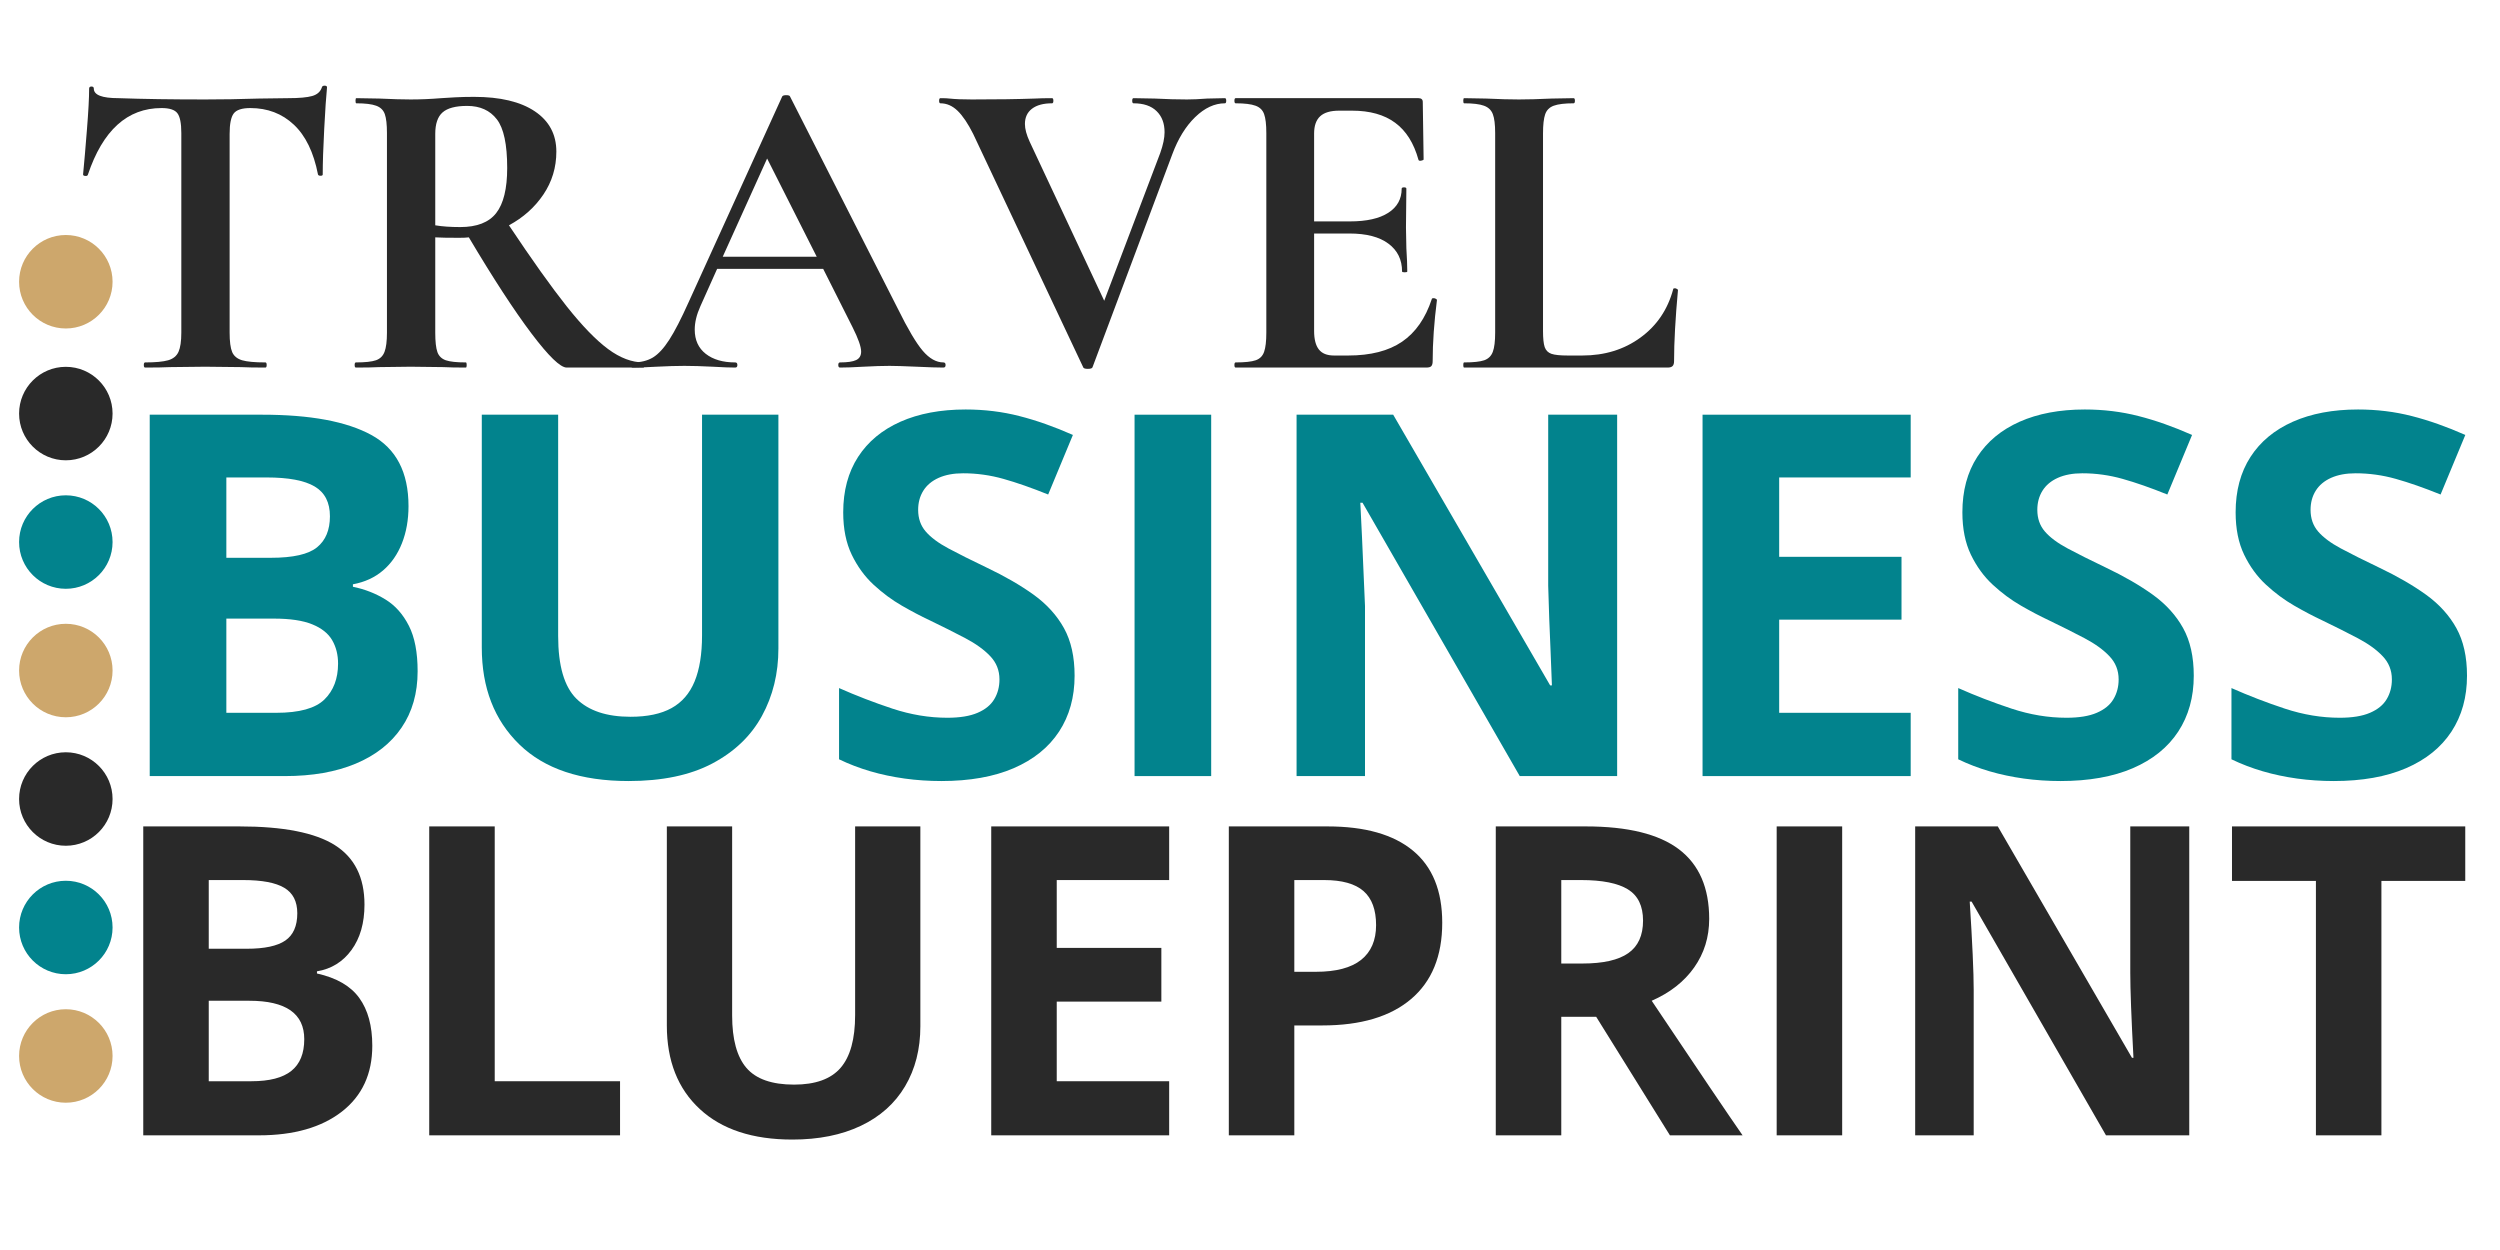 <?xml version="1.0" encoding="UTF-8"?>
<svg xmlns="http://www.w3.org/2000/svg" xmlns:xlink="http://www.w3.org/1999/xlink" width="800" zoomAndPan="magnify" viewBox="0 0 600 300" height="400" preserveAspectRatio="xMidYMid meet" version="1.0">
  <defs>
    <g></g>
    <clipPath id="2ef1da45b1">
      <path d="M 4.582 149.711 L 27.016 149.711 L 27.016 172.145 L 4.582 172.145 Z M 4.582 149.711 " clip-rule="nonzero"></path>
    </clipPath>
    <clipPath id="63d5d5306e">
      <path d="M 15.797 149.711 C 9.602 149.711 4.582 154.73 4.582 160.926 C 4.582 167.121 9.602 172.145 15.797 172.145 C 21.992 172.145 27.016 167.121 27.016 160.926 C 27.016 154.73 21.992 149.711 15.797 149.711 Z M 15.797 149.711 " clip-rule="nonzero"></path>
    </clipPath>
    <clipPath id="9adf53c5fc">
      <path d="M 4.582 118.875 L 27.016 118.875 L 27.016 141.309 L 4.582 141.309 Z M 4.582 118.875 " clip-rule="nonzero"></path>
    </clipPath>
    <clipPath id="820c86b593">
      <path d="M 15.797 118.875 C 9.602 118.875 4.582 123.895 4.582 130.09 C 4.582 136.285 9.602 141.309 15.797 141.309 C 21.992 141.309 27.016 136.285 27.016 130.09 C 27.016 123.895 21.992 118.875 15.797 118.875 Z M 15.797 118.875 " clip-rule="nonzero"></path>
    </clipPath>
    <clipPath id="c4c8c03614">
      <path d="M 4.582 180.547 L 27.016 180.547 L 27.016 202.98 L 4.582 202.98 Z M 4.582 180.547 " clip-rule="nonzero"></path>
    </clipPath>
    <clipPath id="4bd4ff691f">
      <path d="M 15.797 180.547 C 9.602 180.547 4.582 185.566 4.582 191.762 C 4.582 197.957 9.602 202.98 15.797 202.98 C 21.992 202.98 27.016 197.957 27.016 191.762 C 27.016 185.566 21.992 180.547 15.797 180.547 Z M 15.797 180.547 " clip-rule="nonzero"></path>
    </clipPath>
    <clipPath id="df2469ba3e">
      <path d="M 4.582 211.383 L 27.016 211.383 L 27.016 233.816 L 4.582 233.816 Z M 4.582 211.383 " clip-rule="nonzero"></path>
    </clipPath>
    <clipPath id="5742004fa2">
      <path d="M 15.797 211.383 C 9.602 211.383 4.582 216.402 4.582 222.598 C 4.582 228.793 9.602 233.816 15.797 233.816 C 21.992 233.816 27.016 228.793 27.016 222.598 C 27.016 216.402 21.992 211.383 15.797 211.383 Z M 15.797 211.383 " clip-rule="nonzero"></path>
    </clipPath>
    <clipPath id="eebdbf6824">
      <path d="M 4.582 88.039 L 27.016 88.039 L 27.016 110.473 L 4.582 110.473 Z M 4.582 88.039 " clip-rule="nonzero"></path>
    </clipPath>
    <clipPath id="a47f2be3a0">
      <path d="M 15.797 88.039 C 9.602 88.039 4.582 93.062 4.582 99.258 C 4.582 105.449 9.602 110.473 15.797 110.473 C 21.992 110.473 27.016 105.449 27.016 99.258 C 27.016 93.062 21.992 88.039 15.797 88.039 Z M 15.797 88.039 " clip-rule="nonzero"></path>
    </clipPath>
    <clipPath id="14636aaf3c">
      <path d="M 4.582 242.215 L 27.016 242.215 L 27.016 264.652 L 4.582 264.652 Z M 4.582 242.215 " clip-rule="nonzero"></path>
    </clipPath>
    <clipPath id="7ccf32f0e2">
      <path d="M 15.797 242.215 C 9.602 242.215 4.582 247.238 4.582 253.434 C 4.582 259.629 9.602 264.652 15.797 264.652 C 21.992 264.652 27.016 259.629 27.016 253.434 C 27.016 247.238 21.992 242.215 15.797 242.215 Z M 15.797 242.215 " clip-rule="nonzero"></path>
    </clipPath>
    <clipPath id="c9c98ed9e2">
      <path d="M 4.582 56.402 L 27.016 56.402 L 27.016 78.836 L 4.582 78.836 Z M 4.582 56.402 " clip-rule="nonzero"></path>
    </clipPath>
    <clipPath id="986e7cc97a">
      <path d="M 15.797 56.402 C 9.602 56.402 4.582 61.426 4.582 67.621 C 4.582 73.816 9.602 78.836 15.797 78.836 C 21.992 78.836 27.016 73.816 27.016 67.621 C 27.016 61.426 21.992 56.402 15.797 56.402 Z M 15.797 56.402 " clip-rule="nonzero"></path>
    </clipPath>
  </defs>
  <g fill="#02838d" fill-opacity="1">
    <g transform="translate(25.011, 186.261)">
      <g>
        <path d="M 10.922 -86.734 L 37.906 -86.734 C 49.457 -86.734 58.195 -85.109 64.125 -81.859 C 70.062 -78.617 73.031 -72.926 73.031 -64.781 C 73.031 -61.5 72.504 -58.531 71.453 -55.875 C 70.41 -53.227 68.898 -51.055 66.922 -49.359 C 64.941 -47.66 62.531 -46.551 59.688 -46.031 L 59.688 -45.438 C 62.57 -44.844 65.18 -43.82 67.516 -42.375 C 69.848 -40.938 71.711 -38.844 73.109 -36.094 C 74.516 -33.352 75.219 -29.707 75.219 -25.156 C 75.219 -19.895 73.93 -15.383 71.359 -11.625 C 68.797 -7.863 65.129 -4.984 60.359 -2.984 C 55.598 -0.992 49.938 0 43.375 0 L 10.922 0 Z M 29.312 -52.391 L 39.984 -52.391 C 45.328 -52.391 49.023 -53.227 51.078 -54.906 C 53.141 -56.582 54.172 -59.066 54.172 -62.359 C 54.172 -65.672 52.953 -68.051 50.516 -69.5 C 48.086 -70.945 44.242 -71.672 38.984 -71.672 L 29.312 -71.672 Z M 29.312 -37.797 L 29.312 -15.188 L 41.297 -15.188 C 46.828 -15.188 50.68 -16.254 52.859 -18.391 C 55.035 -20.523 56.125 -23.395 56.125 -27 C 56.125 -29.133 55.648 -31.008 54.703 -32.625 C 53.754 -34.25 52.16 -35.516 49.922 -36.422 C 47.691 -37.336 44.617 -37.797 40.703 -37.797 Z M 29.312 -37.797 "></path>
      </g>
    </g>
  </g>
  <g fill="#02838d" fill-opacity="1">
    <g transform="translate(105.301, 186.261)">
      <g>
        <path d="M 81.516 -86.734 L 81.516 -30.609 C 81.516 -24.641 80.195 -19.25 77.562 -14.438 C 74.938 -9.633 70.961 -5.828 65.641 -3.016 C 60.328 -0.211 53.633 1.188 45.562 1.188 C 34.094 1.188 25.352 -1.738 19.344 -7.594 C 13.332 -13.445 10.328 -21.195 10.328 -30.844 L 10.328 -86.734 L 28.656 -86.734 L 28.656 -33.641 C 28.656 -26.484 30.117 -21.457 33.047 -18.562 C 35.973 -15.676 40.301 -14.234 46.031 -14.234 C 50.07 -14.234 53.348 -14.926 55.859 -16.312 C 58.367 -17.695 60.219 -19.832 61.406 -22.719 C 62.594 -25.602 63.188 -29.281 63.188 -33.75 L 63.188 -86.734 Z M 81.516 -86.734 "></path>
      </g>
    </g>
  </g>
  <g fill="#02838d" fill-opacity="1">
    <g transform="translate(195.794, 186.261)">
      <g>
        <path d="M 62.109 -24.094 C 62.109 -18.945 60.863 -14.473 58.375 -10.672 C 55.883 -6.879 52.254 -3.953 47.484 -1.891 C 42.723 0.16 36.941 1.188 30.141 1.188 C 27.129 1.188 24.191 0.988 21.328 0.594 C 18.461 0.195 15.711 -0.383 13.078 -1.156 C 10.453 -1.926 7.953 -2.883 5.578 -4.031 L 5.578 -21.125 C 9.691 -19.301 13.961 -17.656 18.391 -16.188 C 22.816 -14.727 27.207 -14 31.562 -14 C 34.57 -14 36.992 -14.395 38.828 -15.188 C 40.672 -15.977 42.004 -17.066 42.828 -18.453 C 43.66 -19.836 44.078 -21.422 44.078 -23.203 C 44.078 -25.367 43.344 -27.223 41.875 -28.766 C 40.414 -30.316 38.41 -31.766 35.859 -33.109 C 33.305 -34.453 30.43 -35.895 27.234 -37.438 C 25.211 -38.383 23.016 -39.539 20.641 -40.906 C 18.273 -42.27 16.02 -43.941 13.875 -45.922 C 11.738 -47.898 9.988 -50.301 8.625 -53.125 C 7.258 -55.957 6.578 -59.348 6.578 -63.297 C 6.578 -68.484 7.766 -72.914 10.141 -76.594 C 12.516 -80.27 15.906 -83.086 20.312 -85.047 C 24.727 -87.004 29.941 -87.984 35.953 -87.984 C 40.461 -87.984 44.766 -87.457 48.859 -86.406 C 52.953 -85.363 57.234 -83.852 61.703 -81.875 L 55.766 -67.578 C 51.773 -69.191 48.195 -70.441 45.031 -71.328 C 41.863 -72.223 38.641 -72.672 35.359 -72.672 C 33.066 -72.672 31.109 -72.305 29.484 -71.578 C 27.859 -70.848 26.629 -69.816 25.797 -68.484 C 24.973 -67.16 24.562 -65.629 24.562 -63.891 C 24.562 -61.836 25.164 -60.109 26.375 -58.703 C 27.582 -57.297 29.398 -55.941 31.828 -54.641 C 34.266 -53.336 37.301 -51.816 40.938 -50.078 C 45.363 -47.973 49.148 -45.785 52.297 -43.516 C 55.441 -41.242 57.863 -38.57 59.562 -35.5 C 61.258 -32.438 62.109 -28.633 62.109 -24.094 Z M 62.109 -24.094 "></path>
      </g>
    </g>
  </g>
  <g fill="#02838d" fill-opacity="1">
    <g transform="translate(261.372, 186.261)">
      <g>
        <path d="M 10.922 0 L 10.922 -86.734 L 29.312 -86.734 L 29.312 0 Z M 10.922 0 "></path>
      </g>
    </g>
  </g>
  <g fill="#02838d" fill-opacity="1">
    <g transform="translate(300.256, 186.261)">
      <g>
        <path d="M 87.859 0 L 64.484 0 L 26.75 -65.609 L 26.219 -65.609 C 26.375 -62.879 26.508 -60.129 26.625 -57.359 C 26.75 -54.598 26.867 -51.844 26.984 -49.094 C 27.109 -46.344 27.227 -43.582 27.344 -40.812 L 27.344 0 L 10.922 0 L 10.922 -86.734 L 34.109 -86.734 L 71.781 -21.766 L 72.203 -21.766 C 72.117 -24.461 72.016 -27.133 71.891 -29.781 C 71.773 -32.426 71.664 -35.07 71.562 -37.719 C 71.469 -40.375 71.383 -43.031 71.312 -45.688 L 71.312 -86.734 L 87.859 -86.734 Z M 87.859 0 "></path>
      </g>
    </g>
  </g>
  <g fill="#02838d" fill-opacity="1">
    <g transform="translate(397.69, 186.261)">
      <g>
        <path d="M 60.875 0 L 10.922 0 L 10.922 -86.734 L 60.875 -86.734 L 60.875 -71.672 L 29.312 -71.672 L 29.312 -52.625 L 58.672 -52.625 L 58.672 -37.547 L 29.312 -37.547 L 29.312 -15.188 L 60.875 -15.188 Z M 60.875 0 "></path>
      </g>
    </g>
  </g>
  <g fill="#02838d" fill-opacity="1">
    <g transform="translate(464.395, 186.261)">
      <g>
        <path d="M 62.109 -24.094 C 62.109 -18.945 60.863 -14.473 58.375 -10.672 C 55.883 -6.879 52.254 -3.953 47.484 -1.891 C 42.723 0.16 36.941 1.188 30.141 1.188 C 27.129 1.188 24.191 0.988 21.328 0.594 C 18.461 0.195 15.711 -0.383 13.078 -1.156 C 10.453 -1.926 7.953 -2.883 5.578 -4.031 L 5.578 -21.125 C 9.691 -19.301 13.961 -17.656 18.391 -16.188 C 22.816 -14.727 27.207 -14 31.562 -14 C 34.57 -14 36.992 -14.395 38.828 -15.188 C 40.672 -15.977 42.004 -17.066 42.828 -18.453 C 43.66 -19.836 44.078 -21.422 44.078 -23.203 C 44.078 -25.367 43.344 -27.223 41.875 -28.766 C 40.414 -30.316 38.41 -31.766 35.859 -33.109 C 33.305 -34.453 30.43 -35.895 27.234 -37.438 C 25.211 -38.383 23.016 -39.539 20.641 -40.906 C 18.273 -42.27 16.02 -43.941 13.875 -45.922 C 11.738 -47.898 9.988 -50.301 8.625 -53.125 C 7.258 -55.957 6.578 -59.348 6.578 -63.297 C 6.578 -68.484 7.766 -72.914 10.141 -76.594 C 12.516 -80.27 15.906 -83.086 20.312 -85.047 C 24.727 -87.004 29.941 -87.984 35.953 -87.984 C 40.461 -87.984 44.766 -87.457 48.859 -86.406 C 52.953 -85.363 57.234 -83.852 61.703 -81.875 L 55.766 -67.578 C 51.773 -69.191 48.195 -70.441 45.031 -71.328 C 41.863 -72.223 38.641 -72.672 35.359 -72.672 C 33.066 -72.672 31.109 -72.305 29.484 -71.578 C 27.859 -70.848 26.629 -69.816 25.797 -68.484 C 24.973 -67.16 24.562 -65.629 24.562 -63.891 C 24.562 -61.836 25.164 -60.109 26.375 -58.703 C 27.582 -57.297 29.398 -55.941 31.828 -54.641 C 34.266 -53.336 37.301 -51.816 40.938 -50.078 C 45.363 -47.973 49.148 -45.785 52.297 -43.516 C 55.441 -41.242 57.863 -38.57 59.562 -35.5 C 61.258 -32.438 62.109 -28.633 62.109 -24.094 Z M 62.109 -24.094 "></path>
      </g>
    </g>
  </g>
  <g fill="#02838d" fill-opacity="1">
    <g transform="translate(529.973, 186.261)">
      <g>
        <path d="M 62.109 -24.094 C 62.109 -18.945 60.863 -14.473 58.375 -10.672 C 55.883 -6.879 52.254 -3.953 47.484 -1.891 C 42.723 0.16 36.941 1.188 30.141 1.188 C 27.129 1.188 24.191 0.988 21.328 0.594 C 18.461 0.195 15.711 -0.383 13.078 -1.156 C 10.453 -1.926 7.953 -2.883 5.578 -4.031 L 5.578 -21.125 C 9.691 -19.301 13.961 -17.656 18.391 -16.188 C 22.816 -14.727 27.207 -14 31.562 -14 C 34.57 -14 36.992 -14.395 38.828 -15.188 C 40.672 -15.977 42.004 -17.066 42.828 -18.453 C 43.66 -19.836 44.078 -21.422 44.078 -23.203 C 44.078 -25.367 43.344 -27.223 41.875 -28.766 C 40.414 -30.316 38.41 -31.766 35.859 -33.109 C 33.305 -34.453 30.43 -35.895 27.234 -37.438 C 25.211 -38.383 23.016 -39.539 20.641 -40.906 C 18.273 -42.27 16.02 -43.941 13.875 -45.922 C 11.738 -47.898 9.988 -50.301 8.625 -53.125 C 7.258 -55.957 6.578 -59.348 6.578 -63.297 C 6.578 -68.484 7.766 -72.914 10.141 -76.594 C 12.516 -80.27 15.906 -83.086 20.312 -85.047 C 24.727 -87.004 29.941 -87.984 35.953 -87.984 C 40.461 -87.984 44.766 -87.457 48.859 -86.406 C 52.953 -85.363 57.234 -83.852 61.703 -81.875 L 55.766 -67.578 C 51.773 -69.191 48.195 -70.441 45.031 -71.328 C 41.863 -72.223 38.641 -72.672 35.359 -72.672 C 33.066 -72.672 31.109 -72.305 29.484 -71.578 C 27.859 -70.848 26.629 -69.816 25.797 -68.484 C 24.973 -67.16 24.562 -65.629 24.562 -63.891 C 24.562 -61.836 25.164 -60.109 26.375 -58.703 C 27.582 -57.297 29.398 -55.941 31.828 -54.641 C 34.266 -53.336 37.301 -51.816 40.938 -50.078 C 45.363 -47.973 49.148 -45.785 52.297 -43.516 C 55.441 -41.242 57.863 -38.57 59.562 -35.5 C 61.258 -32.438 62.109 -28.633 62.109 -24.094 Z M 62.109 -24.094 "></path>
      </g>
    </g>
  </g>
  <g fill="#292929" fill-opacity="1">
    <g transform="translate(25.053, 272.48)">
      <g>
        <path d="M 9.328 -74.141 L 32.406 -74.141 C 42.914 -74.141 50.547 -72.645 55.297 -69.656 C 60.047 -66.664 62.422 -61.906 62.422 -55.375 C 62.422 -50.945 61.379 -47.312 59.297 -44.469 C 57.223 -41.633 54.461 -39.93 51.016 -39.359 L 51.016 -38.844 C 55.711 -37.801 59.098 -35.844 61.172 -32.969 C 63.254 -30.094 64.297 -26.27 64.297 -21.5 C 64.297 -14.738 61.852 -9.461 56.969 -5.672 C 52.082 -1.891 45.453 0 37.078 0 L 9.328 0 Z M 25.047 -44.781 L 34.188 -44.781 C 38.438 -44.781 41.516 -45.438 43.422 -46.75 C 45.336 -48.07 46.297 -50.254 46.297 -53.297 C 46.297 -56.141 45.254 -58.176 43.172 -59.406 C 41.098 -60.645 37.812 -61.266 33.312 -61.266 L 25.047 -61.266 Z M 25.047 -32.297 L 25.047 -12.984 L 35.297 -12.984 C 39.617 -12.984 42.812 -13.812 44.875 -15.469 C 46.938 -17.125 47.969 -19.66 47.969 -23.078 C 47.969 -29.223 43.57 -32.297 34.781 -32.297 Z M 25.047 -32.297 "></path>
      </g>
    </g>
  </g>
  <g fill="#292929" fill-opacity="1">
    <g transform="translate(93.686, 272.48)">
      <g>
        <path d="M 9.328 0 L 9.328 -74.141 L 25.047 -74.141 L 25.047 -12.984 L 55.125 -12.984 L 55.125 0 Z M 9.328 0 "></path>
      </g>
    </g>
  </g>
  <g fill="#292929" fill-opacity="1">
    <g transform="translate(151.214, 272.48)">
      <g>
        <path d="M 69.672 -74.141 L 69.672 -26.172 C 69.672 -20.691 68.445 -15.891 66 -11.766 C 63.551 -7.641 60.008 -4.477 55.375 -2.281 C 50.75 -0.082 45.273 1.016 38.953 1.016 C 29.41 1.016 22.004 -1.426 16.734 -6.312 C 11.461 -11.195 8.828 -17.883 8.828 -26.375 L 8.828 -74.141 L 24.5 -74.141 L 24.5 -28.75 C 24.5 -23.039 25.645 -18.848 27.938 -16.172 C 30.238 -13.504 34.047 -12.172 39.359 -12.172 C 44.492 -12.172 48.219 -13.516 50.531 -16.203 C 52.852 -18.891 54.016 -23.109 54.016 -28.859 L 54.016 -74.141 Z M 69.672 -74.141 "></path>
      </g>
    </g>
  </g>
  <g fill="#292929" fill-opacity="1">
    <g transform="translate(228.569, 272.48)">
      <g>
        <path d="M 52.031 0 L 9.328 0 L 9.328 -74.141 L 52.031 -74.141 L 52.031 -61.266 L 25.047 -61.266 L 25.047 -44.984 L 50.156 -44.984 L 50.156 -32.094 L 25.047 -32.094 L 25.047 -12.984 L 52.031 -12.984 Z M 52.031 0 "></path>
      </g>
    </g>
  </g>
  <g fill="#292929" fill-opacity="1">
    <g transform="translate(285.589, 272.48)">
      <g>
        <path d="M 25.047 -39.25 L 30.219 -39.25 C 35.062 -39.25 38.68 -40.203 41.078 -42.109 C 43.473 -44.023 44.672 -46.805 44.672 -50.453 C 44.672 -54.141 43.664 -56.863 41.656 -58.625 C 39.645 -60.383 36.492 -61.266 32.203 -61.266 L 25.047 -61.266 Z M 60.547 -51.016 C 60.547 -43.035 58.051 -36.93 53.062 -32.703 C 48.082 -28.484 40.992 -26.375 31.797 -26.375 L 25.047 -26.375 L 25.047 0 L 9.328 0 L 9.328 -74.141 L 33.016 -74.141 C 42.004 -74.141 48.836 -72.203 53.516 -68.328 C 58.203 -64.461 60.547 -58.691 60.547 -51.016 Z M 60.547 -51.016 "></path>
      </g>
    </g>
  </g>
  <g fill="#292929" fill-opacity="1">
    <g transform="translate(349.659, 272.48)">
      <g>
        <path d="M 25.047 -41.234 L 30.125 -41.234 C 35.094 -41.234 38.758 -42.062 41.125 -43.719 C 43.488 -45.375 44.672 -47.977 44.672 -51.531 C 44.672 -55.039 43.461 -57.539 41.047 -59.031 C 38.629 -60.52 34.883 -61.266 29.812 -61.266 L 25.047 -61.266 Z M 25.047 -28.453 L 25.047 0 L 9.328 0 L 9.328 -74.141 L 30.938 -74.141 C 41.008 -74.141 48.461 -72.305 53.297 -68.641 C 58.129 -64.973 60.547 -59.406 60.547 -51.938 C 60.547 -47.57 59.344 -43.688 56.938 -40.281 C 54.539 -36.883 51.145 -34.223 46.75 -32.297 C 57.906 -15.629 65.176 -4.863 68.562 0 L 51.125 0 L 33.422 -28.453 Z M 25.047 -28.453 "></path>
      </g>
    </g>
  </g>
  <g fill="#292929" fill-opacity="1">
    <g transform="translate(417.074, 272.48)">
      <g>
        <path d="M 9.328 0 L 9.328 -74.141 L 25.047 -74.141 L 25.047 0 Z M 9.328 0 "></path>
      </g>
    </g>
  </g>
  <g fill="#292929" fill-opacity="1">
    <g transform="translate(450.313, 272.48)">
      <g>
        <path d="M 75.109 0 L 55.125 0 L 22.875 -56.094 L 22.422 -56.094 C 23.055 -46.188 23.375 -39.117 23.375 -34.891 L 23.375 0 L 9.328 0 L 9.328 -74.141 L 29.156 -74.141 L 61.359 -18.609 L 61.719 -18.609 C 61.207 -28.242 60.953 -35.055 60.953 -39.047 L 60.953 -74.141 L 75.109 -74.141 Z M 75.109 0 "></path>
      </g>
    </g>
  </g>
  <g fill="#292929" fill-opacity="1">
    <g transform="translate(533.6, 272.48)">
      <g>
        <path d="M 37.938 0 L 22.219 0 L 22.219 -61.062 L 2.078 -61.062 L 2.078 -74.141 L 58.062 -74.141 L 58.062 -61.062 L 37.938 -61.062 Z M 37.938 0 "></path>
      </g>
    </g>
  </g>
  <g fill="#292929" fill-opacity="1">
    <g transform="translate(15.798, 88.215)">
      <g>
        <path d="M 22.969 -62.281 C 14.758 -62.281 8.863 -56.938 5.281 -46.25 C 5.207 -46.039 5 -45.953 4.656 -45.984 C 4.312 -46.016 4.141 -46.133 4.141 -46.344 C 4.41 -49.102 4.719 -52.672 5.062 -57.047 C 5.414 -61.43 5.594 -64.727 5.594 -66.938 C 5.594 -67.281 5.781 -67.453 6.156 -67.453 C 6.531 -67.453 6.719 -67.281 6.719 -66.938 C 6.719 -65.414 8.688 -64.656 12.625 -64.656 C 18.551 -64.445 25.484 -64.344 33.422 -64.344 C 37.484 -64.344 41.789 -64.414 46.344 -64.562 L 53.375 -64.656 C 56 -64.656 57.914 -64.828 59.125 -65.172 C 60.332 -65.516 61.109 -66.207 61.453 -67.25 C 61.516 -67.52 61.734 -67.656 62.109 -67.656 C 62.492 -67.656 62.688 -67.52 62.688 -67.25 C 62.477 -65.176 62.254 -61.863 62.016 -57.312 C 61.773 -52.758 61.656 -49.102 61.656 -46.344 C 61.656 -46.133 61.484 -46.031 61.141 -46.031 C 60.797 -46.031 60.586 -46.133 60.516 -46.344 C 59.484 -51.656 57.551 -55.641 54.719 -58.297 C 51.895 -60.953 48.414 -62.281 44.281 -62.281 C 42.281 -62.281 40.953 -61.848 40.297 -60.984 C 39.641 -60.117 39.312 -58.484 39.312 -56.078 L 39.312 -8.375 C 39.312 -6.238 39.516 -4.688 39.922 -3.719 C 40.336 -2.758 41.133 -2.102 42.312 -1.75 C 43.488 -1.406 45.352 -1.234 47.906 -1.234 C 48.102 -1.234 48.203 -1.023 48.203 -0.609 C 48.203 -0.203 48.102 0 47.906 0 C 45.414 0 43.445 -0.035 42 -0.109 L 33.422 -0.203 L 25.031 -0.109 C 23.582 -0.035 21.582 0 19.031 0 C 18.82 0 18.719 -0.203 18.719 -0.609 C 18.719 -1.023 18.82 -1.234 19.031 -1.234 C 21.52 -1.234 23.363 -1.406 24.562 -1.75 C 25.77 -2.102 26.598 -2.781 27.047 -3.781 C 27.492 -4.781 27.719 -6.312 27.719 -8.375 L 27.719 -56.281 C 27.719 -58.625 27.406 -60.207 26.781 -61.031 C 26.164 -61.863 24.895 -62.281 22.969 -62.281 Z M 22.969 -62.281 "></path>
      </g>
    </g>
  </g>
  <g fill="#292929" fill-opacity="1">
    <g transform="translate(81.18, 88.215)">
      <g>
        <path d="M 73.25 -1.234 C 73.383 -1.234 73.453 -1.023 73.453 -0.609 C 73.453 -0.203 73.383 0 73.25 0 L 54.828 0 C 53.305 0 50.477 -2.738 46.344 -8.219 C 42.207 -13.707 37.207 -21.383 31.344 -31.25 C 30.789 -31.176 30 -31.141 28.969 -31.141 C 26.281 -31.141 24.383 -31.176 23.281 -31.25 L 23.281 -8.375 C 23.281 -6.238 23.453 -4.688 23.797 -3.719 C 24.141 -2.758 24.812 -2.102 25.812 -1.75 C 26.812 -1.406 28.414 -1.234 30.625 -1.234 C 30.758 -1.234 30.828 -1.023 30.828 -0.609 C 30.828 -0.203 30.758 0 30.625 0 C 28.344 0 26.551 -0.035 25.25 -0.109 L 17.375 -0.203 L 9.828 -0.109 C 8.453 -0.035 6.586 0 4.234 0 C 4.035 0 3.938 -0.203 3.938 -0.609 C 3.938 -1.023 4.035 -1.234 4.234 -1.234 C 6.441 -1.234 8.047 -1.406 9.047 -1.75 C 10.047 -2.102 10.734 -2.781 11.109 -3.781 C 11.492 -4.781 11.688 -6.312 11.688 -8.375 L 11.688 -56.281 C 11.688 -58.344 11.516 -59.859 11.172 -60.828 C 10.828 -61.797 10.133 -62.469 9.094 -62.844 C 8.062 -63.227 6.477 -63.422 4.344 -63.422 C 4.207 -63.422 4.141 -63.625 4.141 -64.031 C 4.141 -64.445 4.207 -64.656 4.344 -64.656 L 9.828 -64.562 C 13.004 -64.414 15.52 -64.344 17.375 -64.344 C 19.719 -64.344 22.164 -64.445 24.719 -64.656 C 25.613 -64.727 26.734 -64.797 28.078 -64.859 C 29.43 -64.93 30.938 -64.969 32.594 -64.969 C 38.863 -64.969 43.723 -63.812 47.172 -61.5 C 50.617 -59.188 52.344 -55.961 52.344 -51.828 C 52.344 -48.035 51.305 -44.602 49.234 -41.531 C 47.172 -38.469 44.414 -36.004 40.969 -34.141 C 46.488 -25.859 51.109 -19.375 54.828 -14.688 C 58.555 -10 61.867 -6.582 64.766 -4.438 C 67.66 -2.301 70.488 -1.234 73.25 -1.234 Z M 23.281 -34.141 C 24.938 -33.859 26.938 -33.719 29.281 -33.719 C 33.281 -33.719 36.156 -34.836 37.906 -37.078 C 39.664 -39.328 40.547 -42.938 40.547 -47.906 C 40.547 -53.551 39.719 -57.441 38.062 -59.578 C 36.414 -61.723 34.039 -62.797 30.938 -62.797 C 28.176 -62.797 26.207 -62.273 25.031 -61.234 C 23.863 -60.203 23.281 -58.484 23.281 -56.078 Z M 23.281 -34.141 "></path>
      </g>
    </g>
  </g>
  <g fill="#292929" fill-opacity="1">
    <g transform="translate(152.251, 88.215)">
      <g>
        <path d="M 74.172 -1.234 C 74.516 -1.234 74.688 -1.023 74.688 -0.609 C 74.688 -0.203 74.516 0 74.172 0 C 72.797 0 70.66 -0.066 67.766 -0.203 C 64.723 -0.336 62.551 -0.406 61.25 -0.406 C 59.52 -0.406 57.414 -0.336 54.938 -0.203 C 52.594 -0.066 50.727 0 49.344 0 C 49.07 0 48.938 -0.203 48.938 -0.609 C 48.938 -1.023 49.07 -1.234 49.344 -1.234 C 51.133 -1.234 52.426 -1.422 53.219 -1.797 C 54.02 -2.18 54.422 -2.859 54.422 -3.828 C 54.422 -5.004 53.727 -6.969 52.344 -9.719 L 45.312 -23.688 L 19.859 -23.688 L 15.828 -14.688 C 14.93 -12.688 14.484 -10.828 14.484 -9.109 C 14.484 -6.617 15.363 -4.68 17.125 -3.297 C 18.883 -1.922 21.242 -1.234 24.203 -1.234 C 24.547 -1.234 24.719 -1.023 24.719 -0.609 C 24.719 -0.203 24.547 0 24.203 0 C 22.961 0 21.172 -0.066 18.828 -0.203 C 16.203 -0.336 13.926 -0.406 12 -0.406 C 10.133 -0.406 7.895 -0.336 5.281 -0.203 C 2.938 -0.066 1.039 0 -0.406 0 C -0.688 0 -0.828 -0.203 -0.828 -0.609 C -0.828 -1.023 -0.688 -1.234 -0.406 -1.234 C 1.52 -1.234 3.141 -1.629 4.453 -2.422 C 5.766 -3.223 7.07 -4.641 8.375 -6.672 C 9.688 -8.703 11.238 -11.719 13.031 -15.719 L 35.484 -65.078 C 35.617 -65.273 35.93 -65.375 36.422 -65.375 C 36.973 -65.375 37.281 -65.273 37.344 -65.078 L 63.203 -14.172 C 65.617 -9.273 67.617 -5.895 69.203 -4.031 C 70.797 -2.164 72.453 -1.234 74.172 -1.234 Z M 21.203 -26.594 L 43.766 -26.594 L 31.859 -50.172 Z M 21.203 -26.594 "></path>
      </g>
    </g>
  </g>
  <g fill="#292929" fill-opacity="1">
    <g transform="translate(225.184, 88.215)">
      <g>
        <path d="M 68.797 -64.656 C 69.004 -64.656 69.109 -64.445 69.109 -64.031 C 69.109 -63.625 69.004 -63.422 68.797 -63.422 C 66.316 -63.422 63.938 -62.316 61.656 -60.109 C 59.383 -57.898 57.555 -54.93 56.172 -51.203 L 37.031 -0.109 C 36.969 0.172 36.586 0.312 35.891 0.312 C 35.203 0.312 34.828 0.172 34.766 -0.109 L 8.375 -56.078 C 7.133 -58.555 5.895 -60.398 4.656 -61.609 C 3.414 -62.816 2.035 -63.422 0.516 -63.422 C 0.305 -63.422 0.203 -63.625 0.203 -64.031 C 0.203 -64.445 0.305 -64.656 0.516 -64.656 C 1.547 -64.656 2.27 -64.625 2.688 -64.562 C 4.07 -64.414 5.863 -64.344 8.062 -64.344 C 14 -64.344 19.035 -64.414 23.172 -64.562 C 24.273 -64.625 25.656 -64.656 27.312 -64.656 C 27.52 -64.656 27.625 -64.445 27.625 -64.031 C 27.625 -63.625 27.52 -63.422 27.312 -63.422 C 25.238 -63.422 23.633 -62.988 22.5 -62.125 C 21.363 -61.258 20.797 -60.035 20.797 -58.453 C 20.797 -57.273 21.176 -55.859 21.938 -54.203 L 39.828 -16.031 L 53.281 -51.516 C 53.969 -53.453 54.312 -55.109 54.312 -56.484 C 54.312 -58.617 53.672 -60.305 52.391 -61.547 C 51.117 -62.797 49.273 -63.422 46.859 -63.422 C 46.648 -63.422 46.547 -63.625 46.547 -64.031 C 46.547 -64.445 46.648 -64.656 46.859 -64.656 L 51.938 -64.562 C 54.832 -64.414 57.414 -64.344 59.688 -64.344 C 61 -64.344 62.625 -64.414 64.562 -64.562 Z M 68.797 -64.656 "></path>
      </g>
    </g>
  </g>
  <g fill="#292929" fill-opacity="1">
    <g transform="translate(292.324, 88.215)">
      <g>
        <path d="M 51.312 -16.453 C 51.312 -16.586 51.453 -16.656 51.734 -16.656 C 51.93 -16.656 52.113 -16.602 52.281 -16.5 C 52.457 -16.395 52.547 -16.305 52.547 -16.234 C 51.859 -10.859 51.516 -5.961 51.516 -1.547 C 51.516 -0.992 51.41 -0.598 51.203 -0.359 C 51.004 -0.117 50.594 0 49.969 0 L 4.234 0 C 4.035 0 3.938 -0.203 3.938 -0.609 C 3.938 -1.023 4.035 -1.234 4.234 -1.234 C 6.441 -1.234 8.047 -1.406 9.047 -1.75 C 10.047 -2.102 10.719 -2.781 11.062 -3.781 C 11.414 -4.781 11.594 -6.312 11.594 -8.375 L 11.594 -56.281 C 11.594 -58.344 11.414 -59.859 11.062 -60.828 C 10.719 -61.797 10.031 -62.469 9 -62.844 C 7.969 -63.227 6.379 -63.422 4.234 -63.422 C 4.035 -63.422 3.938 -63.625 3.938 -64.031 C 3.938 -64.445 4.035 -64.656 4.234 -64.656 L 48.109 -64.656 C 48.797 -64.656 49.141 -64.348 49.141 -63.734 L 49.344 -49.969 C 49.344 -49.832 49.148 -49.727 48.766 -49.656 C 48.391 -49.582 48.172 -49.648 48.109 -49.859 C 47.004 -53.859 45.141 -56.82 42.516 -58.75 C 39.898 -60.688 36.453 -61.656 32.172 -61.656 L 29.078 -61.656 C 27.004 -61.656 25.484 -61.207 24.516 -60.312 C 23.547 -59.414 23.062 -58.035 23.062 -56.172 L 23.062 -35.078 L 31.656 -35.078 C 35.656 -35.078 38.723 -35.766 40.859 -37.141 C 43.004 -38.516 44.078 -40.445 44.078 -42.938 C 44.078 -43.145 44.266 -43.25 44.641 -43.25 C 45.016 -43.25 45.203 -43.145 45.203 -42.938 L 45.109 -33.625 L 45.203 -28.656 C 45.348 -26.312 45.422 -24.445 45.422 -23.062 C 45.422 -22.926 45.211 -22.859 44.797 -22.859 C 44.379 -22.859 44.172 -22.926 44.172 -23.062 C 44.172 -25.895 43.082 -28.117 40.906 -29.734 C 38.738 -31.359 35.617 -32.172 31.547 -32.172 L 23.062 -32.172 L 23.062 -8.797 C 23.062 -6.797 23.441 -5.312 24.203 -4.344 C 24.961 -3.375 26.172 -2.891 27.828 -2.891 L 31.25 -2.891 C 36.625 -2.891 40.93 -3.992 44.172 -6.203 C 47.41 -8.41 49.789 -11.828 51.312 -16.453 Z M 51.312 -16.453 "></path>
      </g>
    </g>
  </g>
  <g fill="#292929" fill-opacity="1">
    <g transform="translate(348.292, 88.215)">
      <g>
        <path d="M 22.031 -8.797 C 22.031 -7.004 22.164 -5.707 22.438 -4.906 C 22.719 -4.113 23.254 -3.578 24.047 -3.297 C 24.848 -3.023 26.145 -2.891 27.938 -2.891 L 31.453 -2.891 C 36.828 -2.891 41.477 -4.32 45.406 -7.188 C 49.344 -10.051 51.969 -13.93 53.281 -18.828 C 53.281 -18.961 53.414 -19.031 53.688 -19.031 C 53.832 -19.031 53.988 -18.977 54.156 -18.875 C 54.332 -18.77 54.422 -18.688 54.422 -18.625 C 53.797 -11.789 53.484 -6.098 53.484 -1.547 C 53.484 -0.992 53.363 -0.598 53.125 -0.359 C 52.883 -0.117 52.488 0 51.938 0 L 3.109 0 C 2.961 0 2.891 -0.203 2.891 -0.609 C 2.891 -1.023 2.961 -1.234 3.109 -1.234 C 5.316 -1.234 6.922 -1.406 7.922 -1.75 C 8.922 -2.102 9.609 -2.781 9.984 -3.781 C 10.359 -4.781 10.547 -6.312 10.547 -8.375 L 10.547 -56.281 C 10.547 -58.344 10.359 -59.859 9.984 -60.828 C 9.609 -61.797 8.898 -62.469 7.859 -62.844 C 6.828 -63.227 5.242 -63.422 3.109 -63.422 C 2.961 -63.422 2.891 -63.625 2.891 -64.031 C 2.891 -64.445 2.961 -64.656 3.109 -64.656 L 8.375 -64.562 C 11.551 -64.414 14.172 -64.344 16.234 -64.344 C 18.305 -64.344 20.93 -64.414 24.109 -64.562 L 29.375 -64.656 C 29.582 -64.656 29.688 -64.445 29.688 -64.031 C 29.688 -63.625 29.582 -63.422 29.375 -63.422 C 27.238 -63.422 25.648 -63.227 24.609 -62.844 C 23.578 -62.469 22.891 -61.781 22.547 -60.781 C 22.203 -59.781 22.031 -58.242 22.031 -56.172 Z M 22.031 -8.797 "></path>
      </g>
    </g>
  </g>
  <g clip-path="url(#2ef1da45b1)">
    <g clip-path="url(#63d5d5306e)">
      <path fill="#cda76c" d="M 4.582 149.711 L 27.016 149.711 L 27.016 172.145 L 4.582 172.145 Z M 4.582 149.711 " fill-opacity="1" fill-rule="nonzero"></path>
    </g>
  </g>
  <g clip-path="url(#9adf53c5fc)">
    <g clip-path="url(#820c86b593)">
      <path fill="#02838d" d="M 4.582 118.875 L 27.016 118.875 L 27.016 141.309 L 4.582 141.309 Z M 4.582 118.875 " fill-opacity="1" fill-rule="nonzero"></path>
    </g>
  </g>
  <g clip-path="url(#c4c8c03614)">
    <g clip-path="url(#4bd4ff691f)">
      <path fill="#292929" d="M 4.582 180.547 L 27.016 180.547 L 27.016 202.98 L 4.582 202.98 Z M 4.582 180.547 " fill-opacity="1" fill-rule="nonzero"></path>
    </g>
  </g>
  <g clip-path="url(#df2469ba3e)">
    <g clip-path="url(#5742004fa2)">
      <path fill="#02838d" d="M 4.582 211.383 L 27.016 211.383 L 27.016 233.816 L 4.582 233.816 Z M 4.582 211.383 " fill-opacity="1" fill-rule="nonzero"></path>
    </g>
  </g>
  <g clip-path="url(#eebdbf6824)">
    <g clip-path="url(#a47f2be3a0)">
      <path fill="#292929" d="M 4.582 88.039 L 27.016 88.039 L 27.016 110.473 L 4.582 110.473 Z M 4.582 88.039 " fill-opacity="1" fill-rule="nonzero"></path>
    </g>
  </g>
  <g clip-path="url(#14636aaf3c)">
    <g clip-path="url(#7ccf32f0e2)">
      <path fill="#cda76c" d="M 4.582 242.215 L 27.016 242.215 L 27.016 264.652 L 4.582 264.652 Z M 4.582 242.215 " fill-opacity="1" fill-rule="nonzero"></path>
    </g>
  </g>
  <g clip-path="url(#c9c98ed9e2)">
    <g clip-path="url(#986e7cc97a)">
      <path fill="#cda76c" d="M 4.582 56.402 L 27.016 56.402 L 27.016 78.836 L 4.582 78.836 Z M 4.582 56.402 " fill-opacity="1" fill-rule="nonzero"></path>
    </g>
  </g>
</svg>
